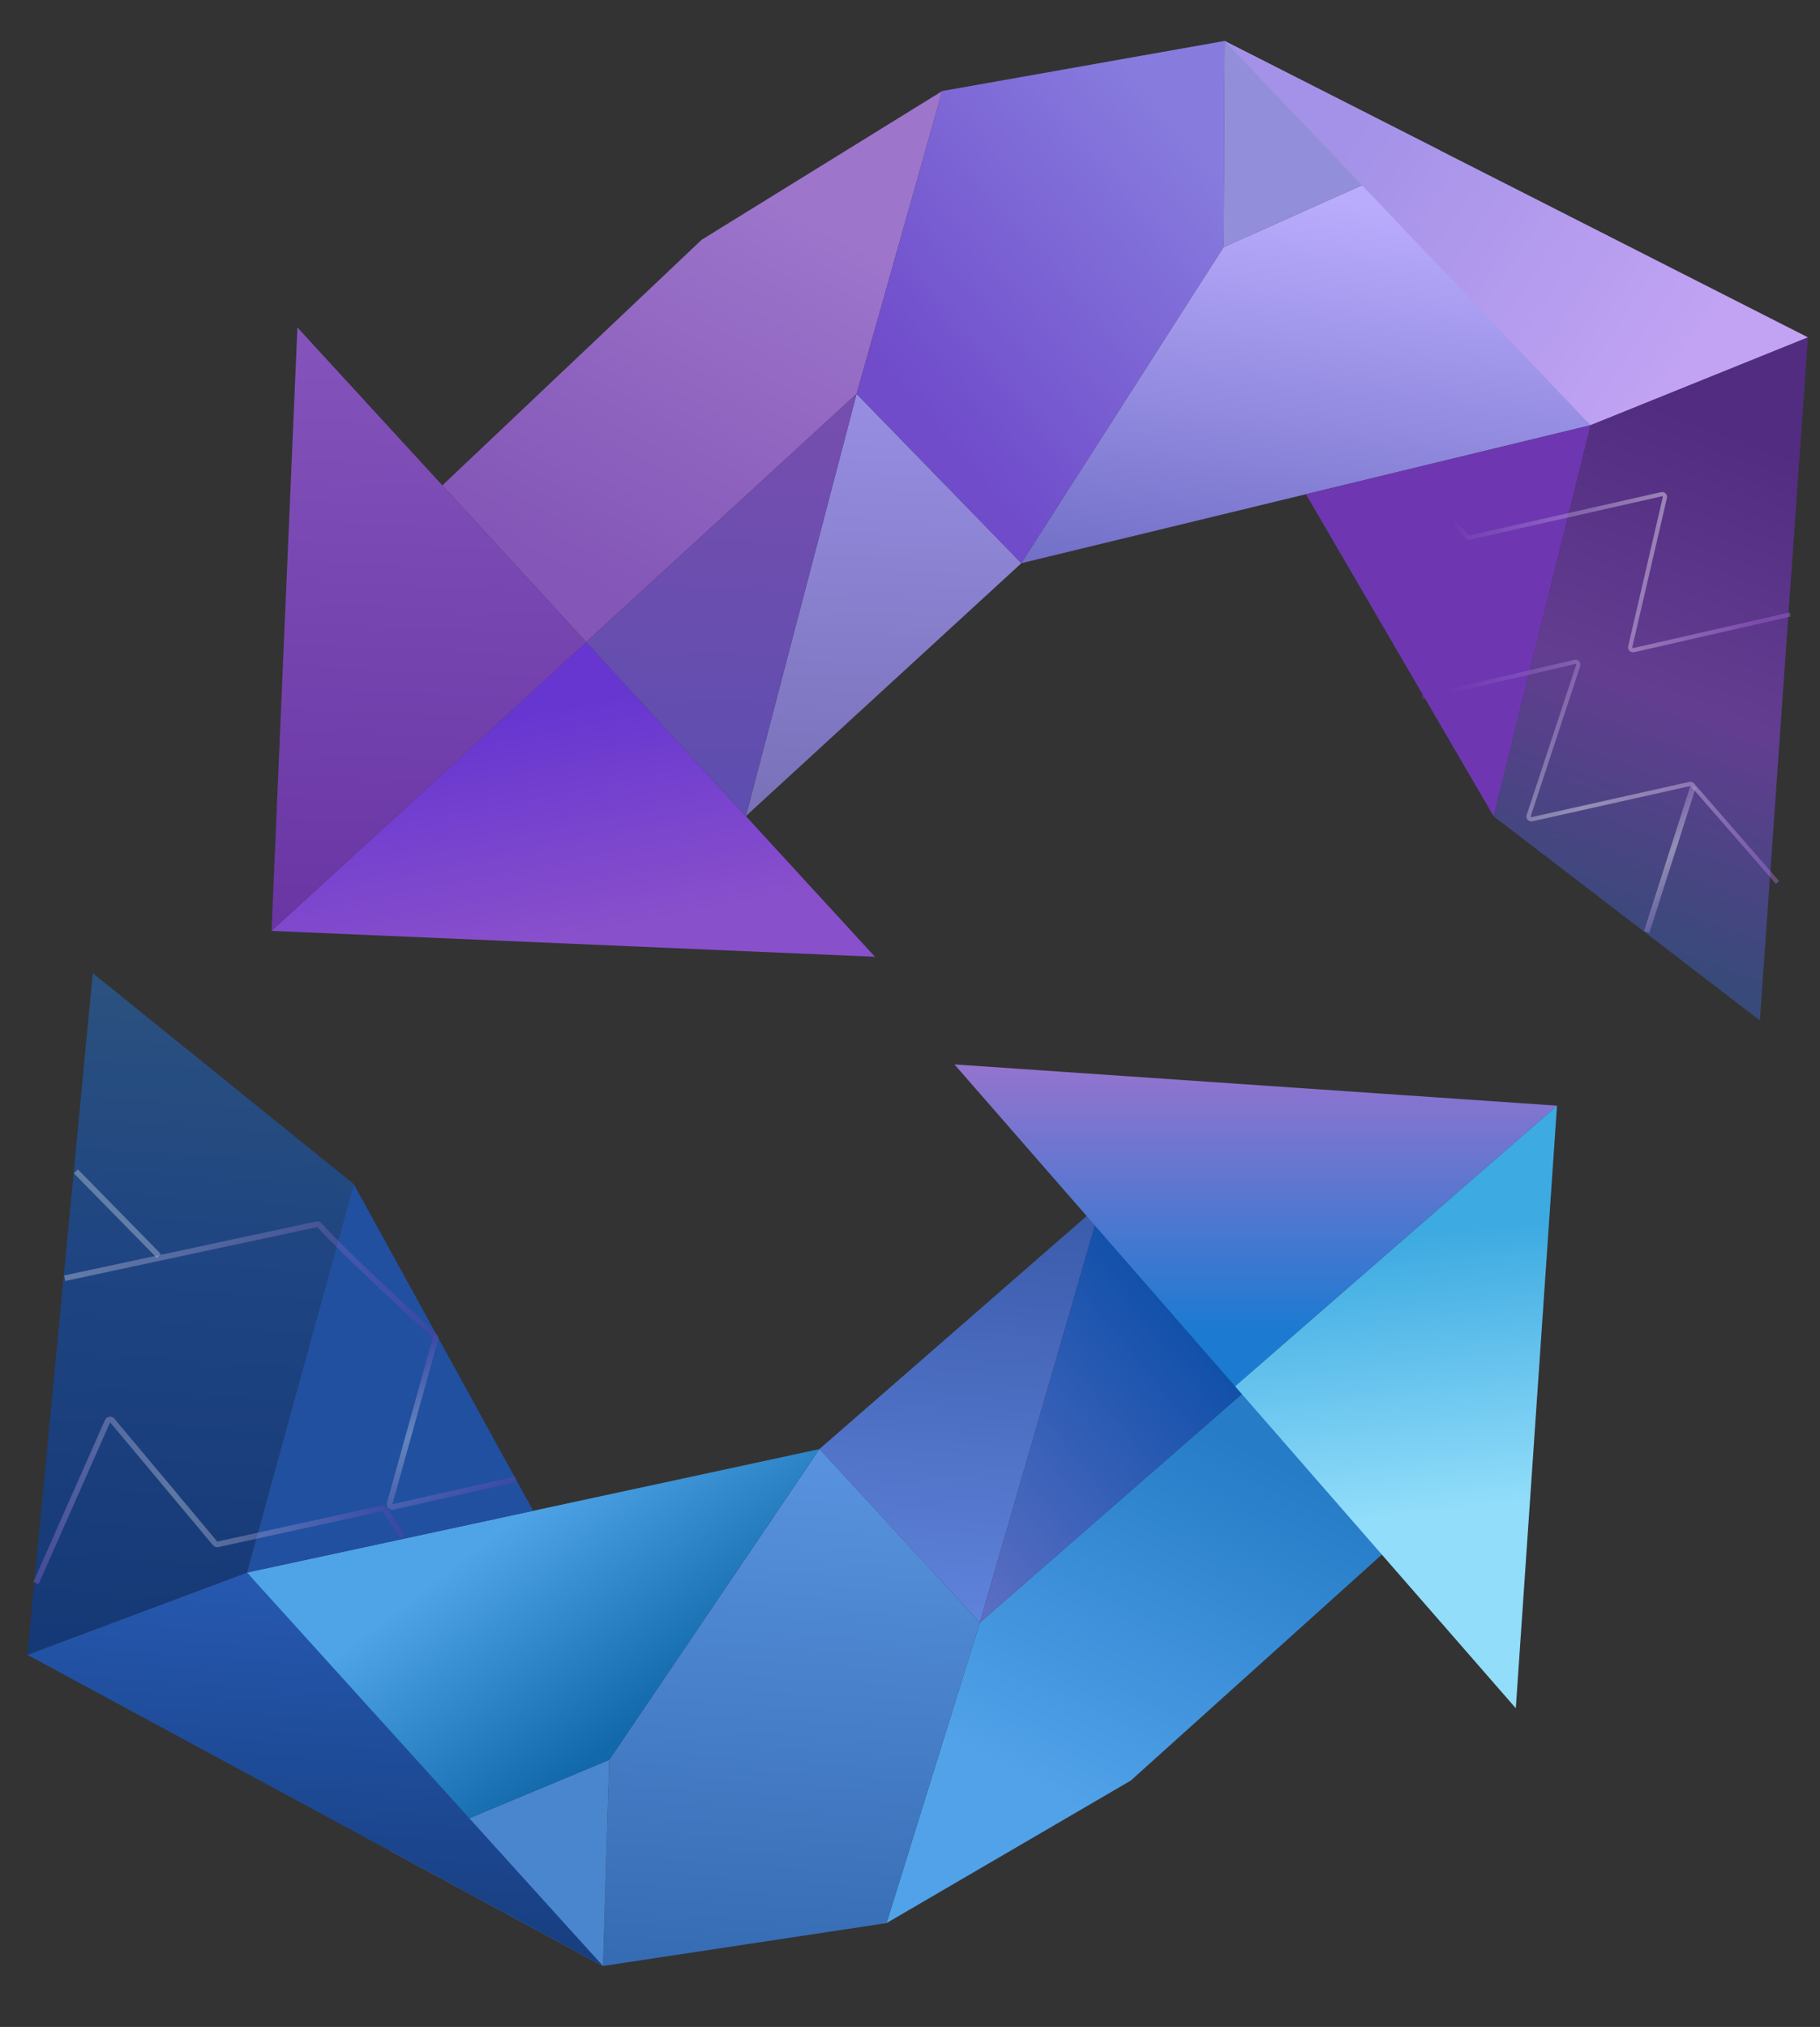 <svg width="645" height="718" viewBox="0 0 645 718" fill="none" xmlns="http://www.w3.org/2000/svg">
<rect x="0" y="0" width="645" height="718" fill="#333333" stroke="none"/>
<path d="M264.328 289.086L207.738 227.45L96.232 329.742L310.072 338.909L264.328 289.086Z" fill="url(#paint0_linear_5841_1769)"/>
<path d="M248.688 84.915L156.768 171.937L207.737 227.45L303.571 139.522L333.933 32.241L248.688 84.915Z" fill="url(#paint1_linear_5841_1769)"/>
<path d="M264.327 289.086L361.973 199.495L303.57 139.522L264.327 289.086Z" fill="url(#paint2_linear_5841_1769)"/>
<path d="M264.328 289.086L303.571 139.522L207.738 227.45L264.328 289.086Z" fill="url(#paint3_linear_5841_1769)"/>
<path d="M433.997 14.503L333.933 32.241L303.571 139.522L361.973 199.495L433.651 87.549L433.997 14.503Z" fill="url(#paint4_linear_5841_1769)"/>
<path d="M433.996 14.503L510.327 53.269L433.651 87.549L433.996 14.503Z" fill="#938EDA"/>
<path d="M105.396 115.984L101.061 217.1L96.231 329.742L207.737 227.45L105.396 115.984Z" fill="url(#paint5_linear_5841_1769)"/>
<path d="M487.612 63.427L433.652 87.549L361.974 199.495L563.66 150.628L487.612 63.427Z" fill="url(#paint6_linear_5841_1769)"/>
<path d="M433.996 14.503L640.727 119.498L563.659 150.628L433.996 14.503Z" fill="url(#paint7_linear_5841_1769)"/>
<path opacity="0.7" d="M563.659 150.628L529.335 289.137L623.692 361.472L640.727 119.498L563.659 150.628Z" fill="url(#paint8_linear_5841_1769)"/>
<path d="M462.82 175.065L529.335 289.137L563.659 150.628L462.82 175.065Z" fill="#6E37B1"/>
<path opacity="0.4" d="M503.907 247.051L558.127 234.455C558.887 234.278 559.547 235.001 559.303 235.742L541.762 288.898C541.518 289.635 542.171 290.356 542.929 290.187L598.843 277.701C599.201 277.621 599.574 277.744 599.815 278.021L629.944 312.613" stroke="url(#paint9_linear_5841_1769)" stroke-width="1.5"/>
<path opacity="0.4" d="M499.951 167.924L519.906 190.097C520.148 190.366 520.516 190.483 520.869 190.403L588.826 175.058C589.546 174.895 590.187 175.541 590.02 176.26L577.743 229.105C577.576 229.824 578.22 230.47 578.939 230.306L634.466 217.661" stroke="url(#paint10_linear_5841_1769)" stroke-width="1.5"/>
<path opacity="0.4" d="M583.599 330.134L599.99 278.702" stroke="url(#paint11_linear_5841_1769)" stroke-width="2"/>
<path d="M400.735 630.728L494.838 546.073L445.298 489.28L347.259 574.741L314.177 681.215L400.735 630.728Z" fill="url(#paint12_linear_5841_1769)"/>
<path d="M390.296 426.225L290.402 513.302L347.259 574.741L390.296 426.225Z" fill="url(#paint13_linear_5841_1769)"/>
<path d="M390.295 426.225L347.258 574.741L445.298 489.28L390.295 426.225Z" fill="url(#paint14_linear_5841_1769)"/>
<path d="M213.694 696.401L314.177 681.215L347.259 574.741L290.401 513.302L215.898 623.389L213.694 696.401Z" fill="url(#paint15_linear_5841_1769)"/>
<path d="M213.694 696.401L138.374 655.706L215.898 623.389L213.694 696.401Z" fill="#4A86CD"/>
<path d="M161.341 646.129L215.898 623.388L290.401 513.302L87.536 557.021L161.341 646.129Z" fill="url(#paint16_linear_5841_1769)"/>
<path d="M213.694 696.401L9.701 586.181L87.536 557.022L213.694 696.401Z" fill="url(#paint17_linear_5841_1769)"/>
<path opacity="0.9" d="M87.537 557.022L125.374 419.431L32.888 344.718L9.702 586.181L87.537 557.022Z" fill="url(#paint18_linear_5841_1769)"/>
<path d="M188.966 535.158L125.374 419.431L87.537 557.022L188.966 535.158Z" fill="#2150A0"/>
<path opacity="0.3" d="M26.886 414.913L56.276 444.868" stroke="white" stroke-width="2"/>
<path opacity="0.3" d="M154.619 473.693C152.381 471.454 126.128 447.973 113.176 433.977C112.935 433.717 112.583 433.61 112.236 433.684L22.93 452.781" stroke="url(#paint19_linear_5841_1769)" stroke-width="2"/>
<path opacity="0.3" d="M12.756 560.732L38.105 503.422C38.405 502.744 39.311 502.616 39.786 503.184L76.234 546.703C76.473 546.989 76.851 547.118 77.215 547.038L135.301 534.315C135.703 534.226 136.118 534.394 136.347 534.737L142.75 544.342" stroke="url(#paint20_linear_5841_1769)" stroke-width="2"/>
<path opacity="0.3" d="M154.619 473.128L138.111 532.558C137.908 533.287 138.556 533.968 139.294 533.802L182.879 523.995" stroke="url(#paint21_linear_5841_1769)" stroke-width="2"/>
<path d="M382.721 428.017L437.724 491.072L551.796 391.651L338.258 377.045L382.721 428.017Z" fill="url(#paint22_linear_5841_1769)"/>
<path d="M537.196 605.107L544.103 504.134L551.796 391.651L437.724 491.072L537.196 605.107Z" fill="url(#paint23_linear_5841_1769)"/>
<defs>
<linearGradient id="paint0_linear_5841_1769" x1="187.4" y1="252.703" x2="203.152" y2="334.326" gradientUnits="userSpaceOnUse">
<stop stop-color="#6736D1"/>
<stop offset="0.975" stop-color="#8950CB"/>
</linearGradient>
<linearGradient id="paint1_linear_5841_1769" x1="207.747" y1="208.618" x2="281.222" y2="72.972" gradientUnits="userSpaceOnUse">
<stop stop-color="#8356B7"/>
<stop offset="0.995" stop-color="#9D75CB"/>
</linearGradient>
<linearGradient id="paint2_linear_5841_1769" x1="317.615" y1="140.125" x2="311.143" y2="291.093" gradientUnits="userSpaceOnUse">
<stop stop-color="#978EE3"/>
<stop offset="0.985" stop-color="#7971B8"/>
</linearGradient>
<linearGradient id="paint3_linear_5841_1769" x1="257.624" y1="137.553" x2="251.152" y2="288.521" gradientUnits="userSpaceOnUse">
<stop stop-color="#774EAF"/>
<stop offset="0.975" stop-color="#5D4EAF"/>
</linearGradient>
<linearGradient id="paint4_linear_5841_1769" x1="307.334" y1="150.772" x2="426.59" y2="48.968" gradientUnits="userSpaceOnUse">
<stop offset="0.114" stop-color="#704CCB"/>
<stop offset="0.99" stop-color="#877CDE"/>
</linearGradient>
<linearGradient id="paint5_linear_5841_1769" x1="158.857" y1="118.275" x2="149.693" y2="332.034" gradientUnits="userSpaceOnUse">
<stop stop-color="#8453BB"/>
<stop offset="0.975" stop-color="#6936A4"/>
</linearGradient>
<linearGradient id="paint6_linear_5841_1769" x1="475.487" y1="71.099" x2="458.67" y2="209.159" gradientUnits="userSpaceOnUse">
<stop stop-color="#BAACFD"/>
<stop offset="1" stop-color="#7270C8"/>
</linearGradient>
<linearGradient id="paint7_linear_5841_1769" x1="475.322" y1="51.59" x2="598.242" y2="132.525" gradientUnits="userSpaceOnUse">
<stop stop-color="#A392E8"/>
<stop offset="1" stop-color="#C2A3F3"/>
</linearGradient>
<linearGradient id="paint8_linear_5841_1769" x1="567.209" y1="332.96" x2="631.641" y2="157.751" gradientUnits="userSpaceOnUse">
<stop stop-color="#3A5498"/>
<stop offset="0.47" stop-color="#7742B9"/>
<stop offset="0.98" stop-color="#602AA2"/>
</linearGradient>
<linearGradient id="paint9_linear_5841_1769" x1="520.862" y1="233.487" x2="630.51" y2="316.57" gradientUnits="userSpaceOnUse">
<stop offset="0.005" stop-color="#6E37B1"/>
<stop offset="0.461" stop-color="white"/>
<stop offset="1" stop-color="#AD6AE1"/>
</linearGradient>
<linearGradient id="paint10_linear_5841_1769" x1="505.037" y1="167.924" x2="620.902" y2="226.139" gradientUnits="userSpaceOnUse">
<stop offset="0.121" stop-color="#6E37B1"/>
<stop offset="0.61" stop-color="white"/>
<stop offset="1" stop-color="#AB68DF"/>
</linearGradient>
<linearGradient id="paint11_linear_5841_1769" x1="589.336" y1="278.702" x2="617.284" y2="301.768" gradientUnits="userSpaceOnUse">
<stop stop-color="#723CB3"/>
<stop offset="0.465" stop-color="white"/>
<stop offset="1" stop-color="#6E37B1"/>
</linearGradient>
<linearGradient id="paint12_linear_5841_1769" x1="377.737" y1="638.96" x2="443.124" y2="511.558" gradientUnits="userSpaceOnUse">
<stop stop-color="#51A2E9"/>
<stop offset="0.99" stop-color="#267CC7"/>
</linearGradient>
<linearGradient id="paint13_linear_5841_1769" x1="333.234" y1="573.782" x2="343.545" y2="423.027" gradientUnits="userSpaceOnUse">
<stop stop-color="#5F83DB"/>
<stop offset="0.975" stop-color="#3B5BAB"/>
</linearGradient>
<linearGradient id="paint14_linear_5841_1769" x1="422.691" y1="456.493" x2="319.122" y2="541.064" gradientUnits="userSpaceOnUse">
<stop stop-color="#0B4EA8"/>
<stop offset="1" stop-color="#5D6FC4"/>
</linearGradient>
<linearGradient id="paint15_linear_5841_1769" x1="287.458" y1="513.101" x2="274.636" y2="700.57" gradientUnits="userSpaceOnUse">
<stop stop-color="#5993DF"/>
<stop offset="0.98" stop-color="#366CB3"/>
</linearGradient>
<linearGradient id="paint16_linear_5841_1769" x1="195.313" y1="527.386" x2="247.311" y2="595.209" gradientUnits="userSpaceOnUse">
<stop stop-color="#4EA4E6"/>
<stop offset="1" stop-color="#1169AC"/>
</linearGradient>
<linearGradient id="paint17_linear_5841_1769" x1="117.322" y1="559.059" x2="108.421" y2="689.201" gradientUnits="userSpaceOnUse">
<stop stop-color="#2659B1"/>
<stop offset="0.98" stop-color="#173E80"/>
</linearGradient>
<linearGradient id="paint18_linear_5841_1769" x1="78.139" y1="347.813" x2="61.593" y2="589.73" gradientUnits="userSpaceOnUse">
<stop stop-color="#2A5587"/>
<stop offset="0.429" stop-color="#1C468B"/>
<stop offset="0.965" stop-color="#123A7D"/>
</linearGradient>
<linearGradient id="paint19_linear_5841_1769" x1="22.93" y1="453.629" x2="154.619" y2="453.629" gradientUnits="userSpaceOnUse">
<stop stop-color="white"/>
<stop offset="1" stop-color="#6E37B1"/>
</linearGradient>
<linearGradient id="paint20_linear_5841_1769" x1="143.315" y1="540.951" x2="11.061" y2="560.167" gradientUnits="userSpaceOnUse">
<stop offset="0.002" stop-color="#6E37B1"/>
<stop offset="0.59" stop-color="white"/>
<stop offset="1" stop-color="#B36EE5"/>
</linearGradient>
<linearGradient id="paint21_linear_5841_1769" x1="153.489" y1="473.128" x2="181.183" y2="526.256" gradientUnits="userSpaceOnUse">
<stop stop-color="#723CB3"/>
<stop offset="0.465" stop-color="white"/>
<stop offset="1" stop-color="#6E37B1"/>
</linearGradient>
<linearGradient id="paint22_linear_5841_1769" x1="441.736" y1="370.263" x2="441.736" y2="471.997" gradientUnits="userSpaceOnUse">
<stop stop-color="#9D73CF"/>
<stop offset="0.995" stop-color="#1C7AD1"/>
</linearGradient>
<linearGradient id="paint23_linear_5841_1769" x1="505.958" y1="535.604" x2="495.199" y2="437.871" gradientUnits="userSpaceOnUse">
<stop stop-color="#91DDFA"/>
<stop offset="1" stop-color="#3DAAE1"/>
</linearGradient>
</defs>
</svg>
